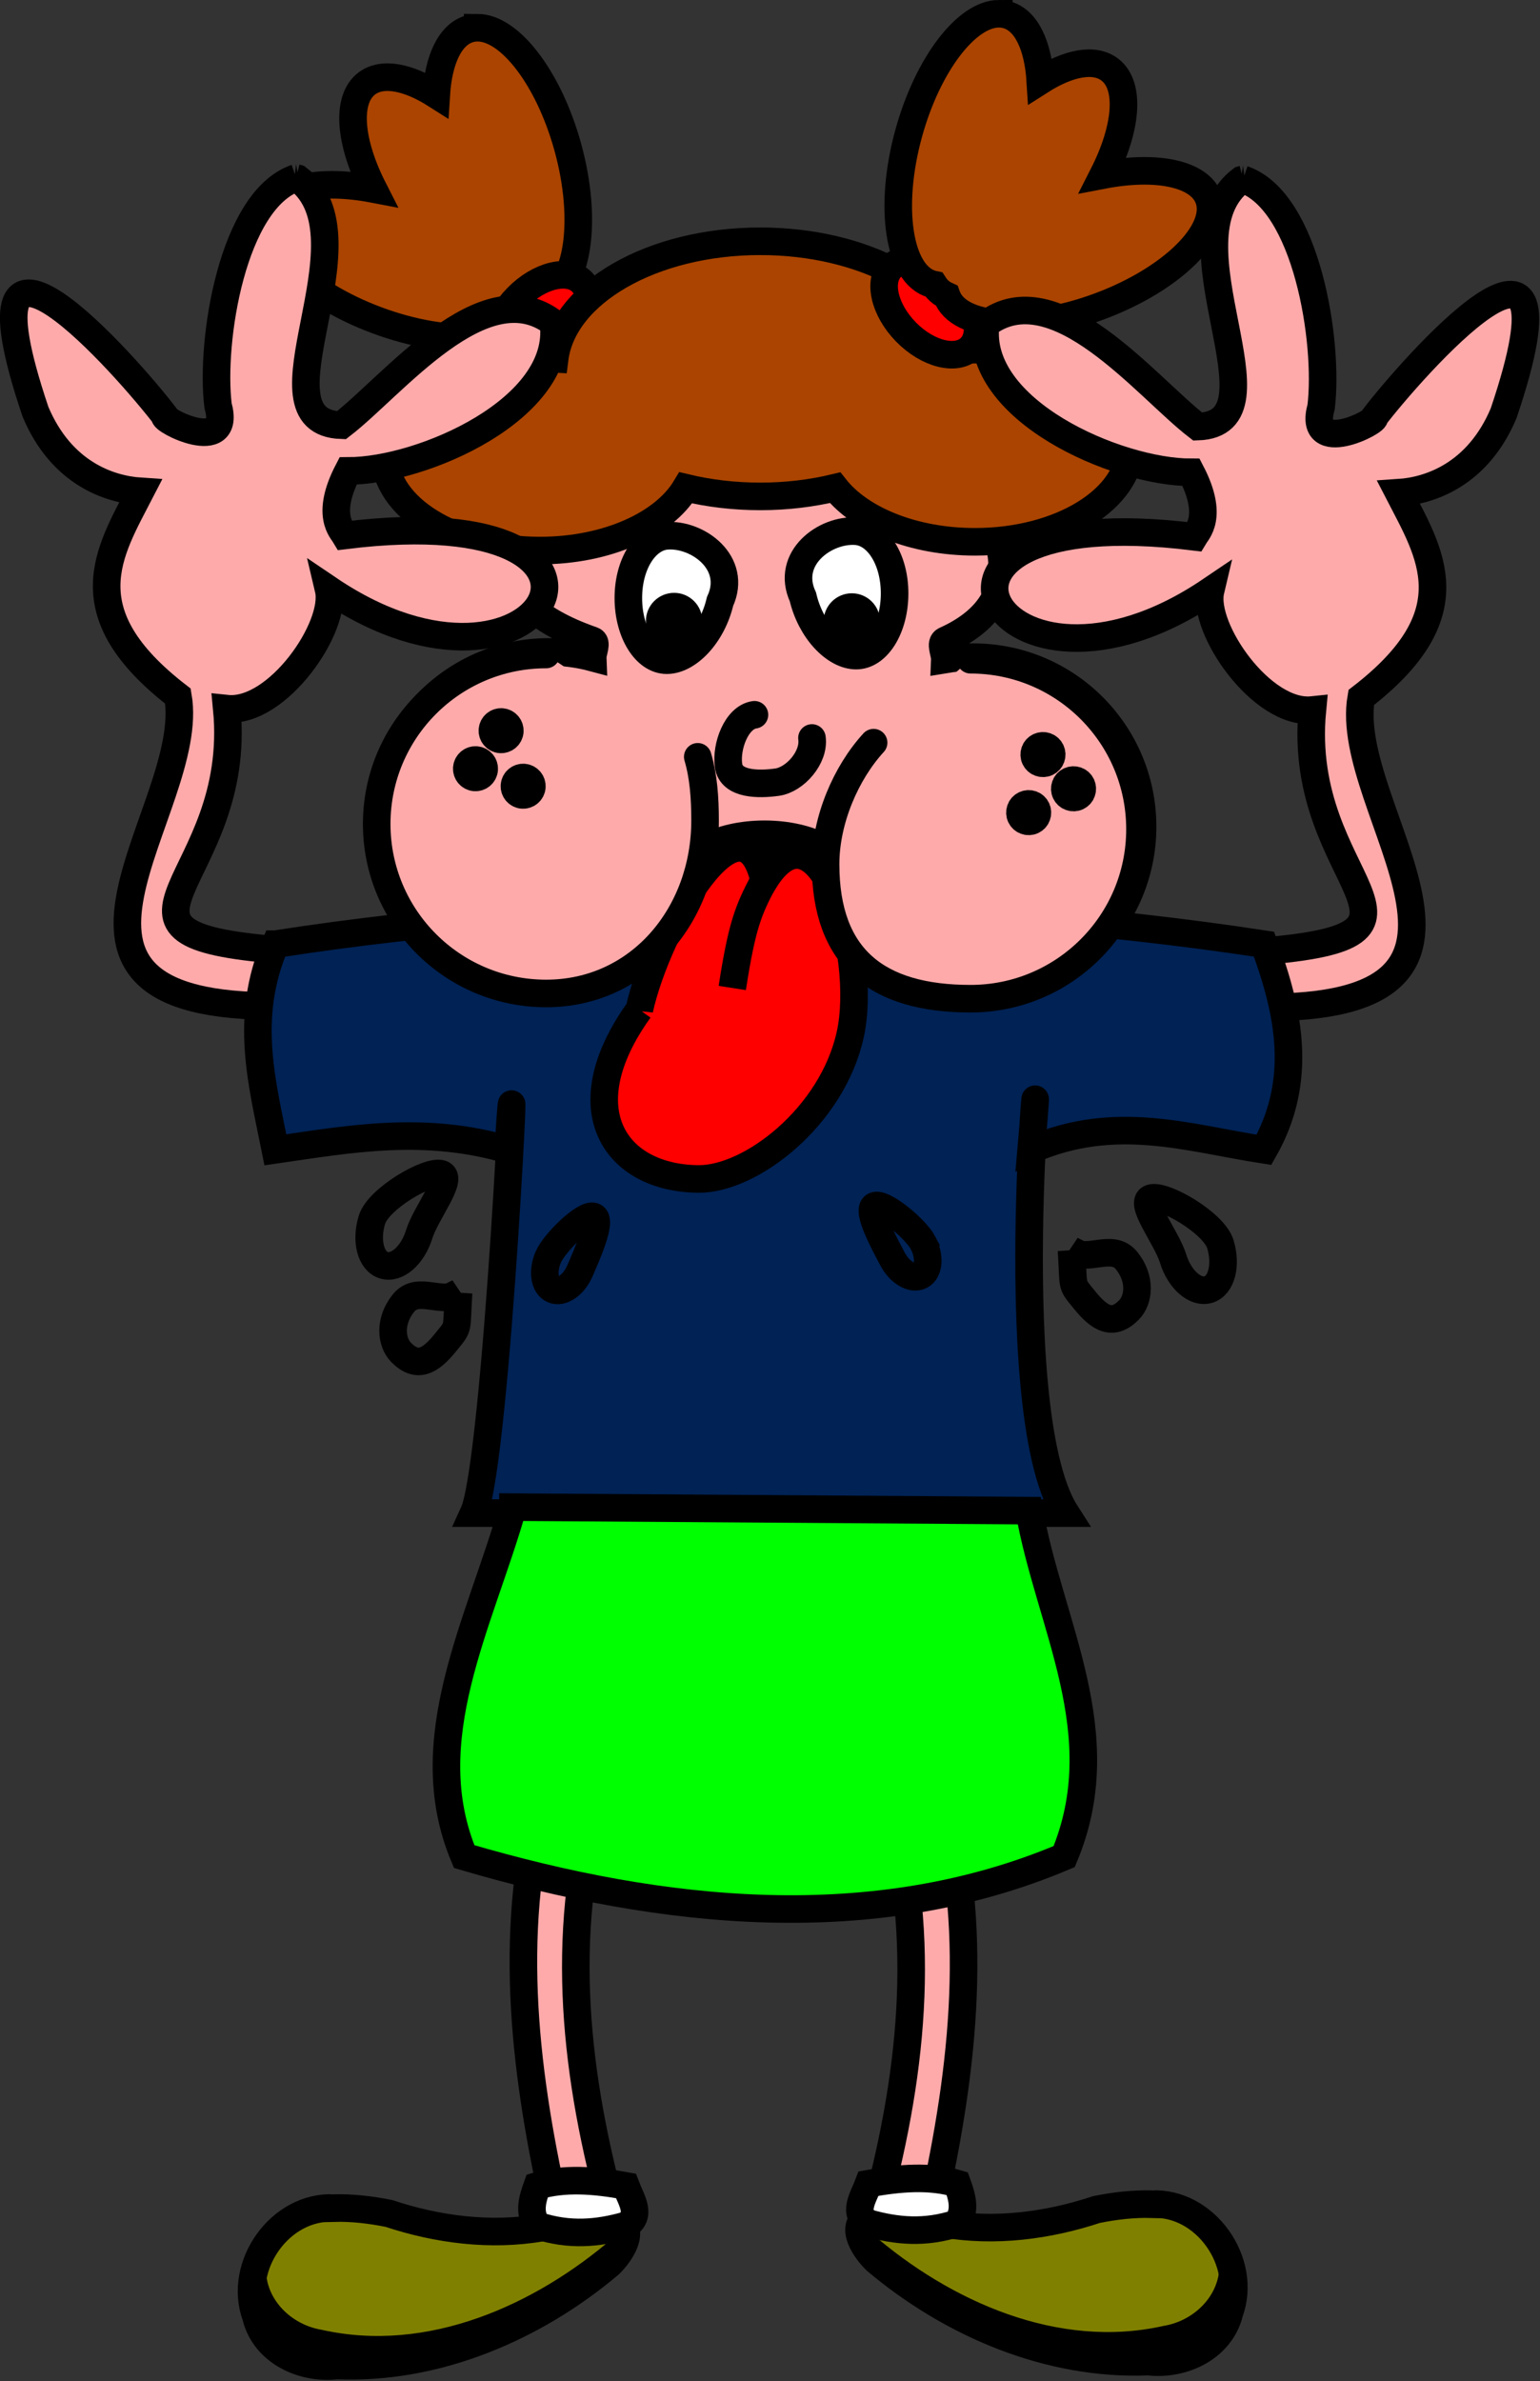 <?xml version="1.0" encoding="UTF-8" standalone="no"?>
<!-- Created with Inkscape (http://www.inkscape.org/) -->

<svg
   xmlns:dc="http://purl.org/dc/elements/1.1/"
   xmlns:cc="http://creativecommons.org/ns#"
   xmlns:rdf="http://www.w3.org/1999/02/22-rdf-syntax-ns#"
   xmlns:svg="http://www.w3.org/2000/svg"
   xmlns="http://www.w3.org/2000/svg"
   xmlns:sodipodi="http://sodipodi.sourceforge.net/DTD/sodipodi-0.dtd"
   xmlns:inkscape="http://www.inkscape.org/namespaces/inkscape"
   width="402.05"
   height="621.42"
   id="svg2"
   version="1.1"
   inkscape:version="0.47 r22583"
   sodipodi:docname="New document 1">
  <rect width="100%" height="100%" fill="#333333" stroke="none"/>
  <defs
     id="defs4">
    <inkscape:perspective
       sodipodi:type="inkscape:persp3d"
       inkscape:vp_x="0 : 526.18109 : 1"
       inkscape:vp_y="0 : 1000 : 0"
       inkscape:vp_z="744.09448 : 526.18109 : 1"
       inkscape:persp3d-origin="372.04724 : 350.78739 : 1"
       id="perspective10" />
    <inkscape:perspective
       id="perspective2828"
       inkscape:persp3d-origin="0.5 : 0.33333333 : 1"
       inkscape:vp_z="1 : 0.5 : 1"
       inkscape:vp_y="0 : 1000 : 0"
       inkscape:vp_x="0 : 0.5 : 1"
       sodipodi:type="inkscape:persp3d" />
    <inkscape:perspective
       id="perspective3626"
       inkscape:persp3d-origin="0.5 : 0.33333333 : 1"
       inkscape:vp_z="1 : 0.5 : 1"
       inkscape:vp_y="0 : 1000 : 0"
       inkscape:vp_x="0 : 0.5 : 1"
       sodipodi:type="inkscape:persp3d" />
    <inkscape:perspective
       id="perspective3648"
       inkscape:persp3d-origin="0.5 : 0.33333333 : 1"
       inkscape:vp_z="1 : 0.5 : 1"
       inkscape:vp_y="0 : 1000 : 0"
       inkscape:vp_x="0 : 0.5 : 1"
       sodipodi:type="inkscape:persp3d" />
    <inkscape:perspective
       id="perspective3687"
       inkscape:persp3d-origin="0.5 : 0.33333333 : 1"
       inkscape:vp_z="1 : 0.5 : 1"
       inkscape:vp_y="0 : 1000 : 0"
       inkscape:vp_x="0 : 0.5 : 1"
       sodipodi:type="inkscape:persp3d" />
    <inkscape:perspective
       id="perspective3710"
       inkscape:persp3d-origin="0.5 : 0.33333333 : 1"
       inkscape:vp_z="1 : 0.5 : 1"
       inkscape:vp_y="0 : 1000 : 0"
       inkscape:vp_x="0 : 0.5 : 1"
       sodipodi:type="inkscape:persp3d" />
    <inkscape:perspective
       id="perspective3743"
       inkscape:persp3d-origin="0.5 : 0.33333333 : 1"
       inkscape:vp_z="1 : 0.5 : 1"
       inkscape:vp_y="0 : 1000 : 0"
       inkscape:vp_x="0 : 0.5 : 1"
       sodipodi:type="inkscape:persp3d" />
    <inkscape:perspective
       id="perspective3765"
       inkscape:persp3d-origin="0.5 : 0.33333333 : 1"
       inkscape:vp_z="1 : 0.5 : 1"
       inkscape:vp_y="0 : 1000 : 0"
       inkscape:vp_x="0 : 0.5 : 1"
       sodipodi:type="inkscape:persp3d" />
    <inkscape:perspective
       id="perspective3794"
       inkscape:persp3d-origin="0.5 : 0.33333333 : 1"
       inkscape:vp_z="1 : 0.5 : 1"
       inkscape:vp_y="0 : 1000 : 0"
       inkscape:vp_x="0 : 0.5 : 1"
       sodipodi:type="inkscape:persp3d" />
    <inkscape:perspective
       id="perspective3818"
       inkscape:persp3d-origin="0.5 : 0.33333333 : 1"
       inkscape:vp_z="1 : 0.5 : 1"
       inkscape:vp_y="0 : 1000 : 0"
       inkscape:vp_x="0 : 0.5 : 1"
       sodipodi:type="inkscape:persp3d" />
    <inkscape:perspective
       id="perspective3818-2"
       inkscape:persp3d-origin="0.5 : 0.33333333 : 1"
       inkscape:vp_z="1 : 0.5 : 1"
       inkscape:vp_y="0 : 1000 : 0"
       inkscape:vp_x="0 : 0.5 : 1"
       sodipodi:type="inkscape:persp3d" />
    <inkscape:perspective
       id="perspective3851"
       inkscape:persp3d-origin="0.5 : 0.33333333 : 1"
       inkscape:vp_z="1 : 0.5 : 1"
       inkscape:vp_y="0 : 1000 : 0"
       inkscape:vp_x="0 : 0.5 : 1"
       sodipodi:type="inkscape:persp3d" />
    <inkscape:perspective
       id="perspective3880"
       inkscape:persp3d-origin="0.5 : 0.33333333 : 1"
       inkscape:vp_z="1 : 0.5 : 1"
       inkscape:vp_y="0 : 1000 : 0"
       inkscape:vp_x="0 : 0.5 : 1"
       sodipodi:type="inkscape:persp3d" />
    <inkscape:perspective
       id="perspective3904"
       inkscape:persp3d-origin="0.5 : 0.33333333 : 1"
       inkscape:vp_z="1 : 0.5 : 1"
       inkscape:vp_y="0 : 1000 : 0"
       inkscape:vp_x="0 : 0.5 : 1"
       sodipodi:type="inkscape:persp3d" />
    <inkscape:perspective
       id="perspective3904-5"
       inkscape:persp3d-origin="0.5 : 0.33333333 : 1"
       inkscape:vp_z="1 : 0.5 : 1"
       inkscape:vp_y="0 : 1000 : 0"
       inkscape:vp_x="0 : 0.5 : 1"
       sodipodi:type="inkscape:persp3d" />
    <inkscape:perspective
       id="perspective3955"
       inkscape:persp3d-origin="0.5 : 0.33333333 : 1"
       inkscape:vp_z="1 : 0.5 : 1"
       inkscape:vp_y="0 : 1000 : 0"
       inkscape:vp_x="0 : 0.5 : 1"
       sodipodi:type="inkscape:persp3d" />
    <inkscape:perspective
       id="perspective4048"
       inkscape:persp3d-origin="0.5 : 0.33333333 : 1"
       inkscape:vp_z="1 : 0.5 : 1"
       inkscape:vp_y="0 : 1000 : 0"
       inkscape:vp_x="0 : 0.5 : 1"
       sodipodi:type="inkscape:persp3d" />
    <inkscape:perspective
       id="perspective4073"
       inkscape:persp3d-origin="0.5 : 0.33333333 : 1"
       inkscape:vp_z="1 : 0.5 : 1"
       inkscape:vp_y="0 : 1000 : 0"
       inkscape:vp_x="0 : 0.5 : 1"
       sodipodi:type="inkscape:persp3d" />
    <inkscape:perspective
       id="perspective4098"
       inkscape:persp3d-origin="0.5 : 0.33333333 : 1"
       inkscape:vp_z="1 : 0.5 : 1"
       inkscape:vp_y="0 : 1000 : 0"
       inkscape:vp_x="0 : 0.5 : 1"
       sodipodi:type="inkscape:persp3d" />
    <inkscape:perspective
       id="perspective4120"
       inkscape:persp3d-origin="0.5 : 0.33333333 : 1"
       inkscape:vp_z="1 : 0.5 : 1"
       inkscape:vp_y="0 : 1000 : 0"
       inkscape:vp_x="0 : 0.5 : 1"
       sodipodi:type="inkscape:persp3d" />
    <inkscape:perspective
       id="perspective4152"
       inkscape:persp3d-origin="0.5 : 0.33333333 : 1"
       inkscape:vp_z="1 : 0.5 : 1"
       inkscape:vp_y="0 : 1000 : 0"
       inkscape:vp_x="0 : 0.5 : 1"
       sodipodi:type="inkscape:persp3d" />
    <inkscape:perspective
       id="perspective4174"
       inkscape:persp3d-origin="0.5 : 0.33333333 : 1"
       inkscape:vp_z="1 : 0.5 : 1"
       inkscape:vp_y="0 : 1000 : 0"
       inkscape:vp_x="0 : 0.5 : 1"
       sodipodi:type="inkscape:persp3d" />
    <inkscape:perspective
       id="perspective4196"
       inkscape:persp3d-origin="0.5 : 0.33333333 : 1"
       inkscape:vp_z="1 : 0.5 : 1"
       inkscape:vp_y="0 : 1000 : 0"
       inkscape:vp_x="0 : 0.5 : 1"
       sodipodi:type="inkscape:persp3d" />
    <inkscape:perspective
       id="perspective4218"
       inkscape:persp3d-origin="0.5 : 0.33333333 : 1"
       inkscape:vp_z="1 : 0.5 : 1"
       inkscape:vp_y="0 : 1000 : 0"
       inkscape:vp_x="0 : 0.5 : 1"
       sodipodi:type="inkscape:persp3d" />
    <inkscape:perspective
       id="perspective4242"
       inkscape:persp3d-origin="0.5 : 0.33333333 : 1"
       inkscape:vp_z="1 : 0.5 : 1"
       inkscape:vp_y="0 : 1000 : 0"
       inkscape:vp_x="0 : 0.5 : 1"
       sodipodi:type="inkscape:persp3d" />
    <inkscape:perspective
       id="perspective4270"
       inkscape:persp3d-origin="0.5 : 0.33333333 : 1"
       inkscape:vp_z="1 : 0.5 : 1"
       inkscape:vp_y="0 : 1000 : 0"
       inkscape:vp_x="0 : 0.5 : 1"
       sodipodi:type="inkscape:persp3d" />
    <inkscape:perspective
       id="perspective4294"
       inkscape:persp3d-origin="0.5 : 0.33333333 : 1"
       inkscape:vp_z="1 : 0.5 : 1"
       inkscape:vp_y="0 : 1000 : 0"
       inkscape:vp_x="0 : 0.5 : 1"
       sodipodi:type="inkscape:persp3d" />
    <inkscape:perspective
       id="perspective4454"
       inkscape:persp3d-origin="0.5 : 0.33333333 : 1"
       inkscape:vp_z="1 : 0.5 : 1"
       inkscape:vp_y="0 : 1000 : 0"
       inkscape:vp_x="0 : 0.5 : 1"
       sodipodi:type="inkscape:persp3d" />
    <inkscape:perspective
       id="perspective4477"
       inkscape:persp3d-origin="0.5 : 0.33333333 : 1"
       inkscape:vp_z="1 : 0.5 : 1"
       inkscape:vp_y="0 : 1000 : 0"
       inkscape:vp_x="0 : 0.5 : 1"
       sodipodi:type="inkscape:persp3d" />
    <inkscape:perspective
       id="perspective4502"
       inkscape:persp3d-origin="0.5 : 0.33333333 : 1"
       inkscape:vp_z="1 : 0.5 : 1"
       inkscape:vp_y="0 : 1000 : 0"
       inkscape:vp_x="0 : 0.5 : 1"
       sodipodi:type="inkscape:persp3d" />
    <inkscape:perspective
       id="perspective4524"
       inkscape:persp3d-origin="0.5 : 0.33333333 : 1"
       inkscape:vp_z="1 : 0.5 : 1"
       inkscape:vp_y="0 : 1000 : 0"
       inkscape:vp_x="0 : 0.5 : 1"
       sodipodi:type="inkscape:persp3d" />
    <inkscape:perspective
       id="perspective4549"
       inkscape:persp3d-origin="0.5 : 0.33333333 : 1"
       inkscape:vp_z="1 : 0.5 : 1"
       inkscape:vp_y="0 : 1000 : 0"
       inkscape:vp_x="0 : 0.5 : 1"
       sodipodi:type="inkscape:persp3d" />
    <inkscape:perspective
       id="perspective4733"
       inkscape:persp3d-origin="0.5 : 0.33333333 : 1"
       inkscape:vp_z="1 : 0.5 : 1"
       inkscape:vp_y="0 : 1000 : 0"
       inkscape:vp_x="0 : 0.5 : 1"
       sodipodi:type="inkscape:persp3d" />
  </defs>
  <sodipodi:namedview
     id="base"
     pagecolor="#ffffff"
     bordercolor="#666666"
     borderopacity="1.0"
     inkscape:pageopacity="0.0"
     inkscape:pageshadow="2"
     inkscape:zoom="0.49497475"
     inkscape:cx="893.82477"
     inkscape:cy="171.92294"
     inkscape:document-units="px"
     inkscape:current-layer="layer1"
     showgrid="false"
     inkscape:window-width="1918"
     inkscape:window-height="994"
     inkscape:window-x="0"
     inkscape:window-y="29"
     inkscape:window-maximized="1" />
  <g
     inkscape:label="Layer 1"
     inkscape:groupmode="layer"
     id="layer1"
     transform="translate(-52.807,-35.501)">
    <g
       id="g4845"
       transform="matrix(0.674,0,0,0.674,17.58,11.944)"
       style="stroke-width:10.678;stroke-miterlimit:4;stroke-dasharray:none">
      <path
         transform="matrix(0.67,0,0,0.67,119.702,76.1)"
         d="m 444.467,310.326 c 0,91.171 -45.678,165.081 -102.025,165.081 -56.347,0 -102.025,-73.909 -102.025,-165.081 0,-91.171 45.678,-165.081 102.025,-165.081 56.347,0 102.025,73.909 102.025,165.081 z"
         sodipodi:ry="165.08058"
         sodipodi:rx="102.02541"
         sodipodi:cy="310.32578"
         sodipodi:cx="342.44171"
         id="path2816"
         style="fill:#ffaaaa;fill-opacity:1;fill-rule:evenodd;stroke:#000000;stroke-width:15.943;stroke-linecap:round;stroke-miterlimit:4;stroke-opacity:1;stroke-dasharray:none"
         sodipodi:type="arc" />
      <path
         id="path2816-0"
         d="m 350.072,172.356 c -37.738,0 -160.072,78.698 -68.335,110.571 2.119,0.736 0.044,4.467 0.126,6.677 -5.436,-1.458 -11.14,-2.219 -17.037,-2.219 -36.244,0 -65.635,29.371 -65.635,65.614 0,36.244 29.392,65.635 65.635,65.635 24.961,0 46.67,-13.935 57.766,-34.45 8.407,5.98 17.708,9.293 27.481,9.293 7.751,0 15.199,-2.075 22.144,-5.923 11.305,19.777 32.601,33.111 57.012,33.111 36.244,0 65.614,-29.392 65.614,-65.635 0,-36.244 -29.371,-65.614 -65.614,-65.614 -3.743,0 -7.416,0.298 -10.988,0.9 0.1,-2.444 -2.098,-6.367 0.167,-7.388 64.949,-29.264 -30.597,-110.571 -68.335,-110.571 z"
         style="fill:#ffaaaa;fill-opacity:1;fill-rule:evenodd;stroke:#000000;stroke-width:10.678;stroke-linecap:round;stroke-miterlimit:4;stroke-opacity:1;stroke-dasharray:none"
         sodipodi:nodetypes="cscssscscssscsc" />
      <path
         id="path3808-3"
         d="m 237.299,45.682 c -1.056,-0.005 -2.106,0.137 -3.119,0.419 -7.581,2.106 -12.088,11.967 -12.935,25.555 -10.832,-6.906 -20.858,-8.945 -26.895,-4.374 -8.188,6.199 -6.656,22.759 2.553,40.855 -20.451,-3.924 -37.251,-0.687 -40.897,9.104 -4.693,12.606 14.202,31.283 42.215,41.713 28.013,10.43 54.537,8.671 59.231,-3.935 0.018,-0.049 0.024,-0.098 0.042,-0.147 0.78,-0.35 1.515,-0.781 2.198,-1.298 1.089,-0.825 1.991,-1.843 2.742,-3.014 0.24,-0.05 0.495,-0.102 0.733,-0.167 12.961,-3.6 16.979,-29.864 8.979,-58.666 -7.375,-26.551 -22.392,-45.991 -34.848,-46.045 z"
         style="fill:#aa4400;fill-opacity:1;fill-rule:evenodd;stroke:#000000;stroke-width:10.678;stroke-linecap:round;stroke-miterlimit:4;stroke-opacity:1;stroke-dasharray:none" />
      <path
         transform="matrix(0.67,0,0,0.67,330.447,112.295)"
         d="m 74.751,392.48 c 0,14.226 -21.482,25.759 -47.982,25.759 -26.5,0 -47.982,-11.533 -47.982,-25.759 0,-14.226 21.482,-25.759 47.982,-25.759 26.5,0 47.982,11.533 47.982,25.759 z"
         sodipodi:ry="25.75889"
         sodipodi:rx="47.982246"
         sodipodi:cy="392.48004"
         sodipodi:cx="26.769043"
         id="path3672"
         style="fill:#000000;fill-opacity:1;fill-rule:evenodd;stroke:#000000;stroke-width:15.943;stroke-linecap:round;stroke-miterlimit:4;stroke-opacity:1;stroke-dasharray:none"
         sodipodi:type="arc" />
      <path
         sodipodi:nodetypes="csssc"
         id="path2844"
         d="m 331.17,267.868 c -3.044,12.962 -12.414,22.729 -20.634,22.729 -8.22,0 -14.884,-10.782 -14.884,-24.082 0,-13.3 6.688,-23.451 14.884,-24.082 11.884,-0.916 27.572,10.401 20.634,25.436 z"
         style="fill:#ffffff;stroke:#000000;stroke-width:10.678;stroke-linecap:round;stroke-miterlimit:4;stroke-opacity:1;stroke-dasharray:none" />
      <path
         sodipodi:nodetypes="ccss"
         id="path3674"
         d="m 344.497,311.729 c -6.937,0.978 -11.091,12.199 -10.034,19.691 1.056,7.492 11.9,7.375 18.837,6.397 6.937,-0.978 14.53,-9.61 13.474,-17.102"
         style="fill:none;stroke:#000000;stroke-width:10.678;stroke-linecap:round;stroke-miterlimit:4;stroke-opacity:1;stroke-dasharray:none" />
      <path
         transform="matrix(0.67,0,0,0.67,282.75,87.939)"
         d="m 54.043,279.848 c 0,4.603 -3.731,8.334 -8.334,8.334 -4.603,0 -8.334,-3.731 -8.334,-8.334 0,-4.603 3.731,-8.334 8.334,-8.334 4.603,0 8.334,3.731 8.334,8.334 z"
         sodipodi:ry="8.3337584"
         sodipodi:rx="8.3337584"
         sodipodi:cy="279.84802"
         sodipodi:cx="45.709404"
         id="path3677"
         style="fill:#000000;stroke:#000000;stroke-width:15.943;stroke-linecap:round;stroke-miterlimit:4;stroke-opacity:1;stroke-dasharray:none"
         sodipodi:type="arc" />
      <path
         sodipodi:nodetypes="csssc"
         id="path2844-5"
         d="m 363.267,266.09 c 3.044,12.962 12.414,22.729 20.634,22.729 8.22,0 14.884,-10.782 14.884,-24.082 0,-13.3 -6.688,-23.451 -14.884,-24.082 -11.884,-0.916 -27.572,10.401 -20.634,25.436 z"
         style="fill:#ffffff;stroke:#000000;stroke-width:10.678;stroke-linecap:round;stroke-miterlimit:4;stroke-opacity:1;stroke-dasharray:none" />
      <path
         transform="matrix(0.67,0,0,0.67,351.589,88.108)"
         d="m 54.043,279.848 c 0,4.603 -3.731,8.334 -8.334,8.334 -4.603,0 -8.334,-3.731 -8.334,-8.334 0,-4.603 3.731,-8.334 8.334,-8.334 4.603,0 8.334,3.731 8.334,8.334 z"
         sodipodi:ry="8.3337584"
         sodipodi:rx="8.3337584"
         sodipodi:cy="279.84802"
         sodipodi:cx="45.709404"
         id="path3677-7"
         style="fill:#000000;stroke:#000000;stroke-width:15.943;stroke-linecap:round;stroke-miterlimit:4;stroke-opacity:1;stroke-dasharray:none"
         sodipodi:type="arc" />
      <path
         transform="matrix(0.479,0.468,-0.468,0.479,1040.854,795.399)"
         d="m -1474.823,133.488 c 0,18.054 -9.045,32.689 -20.203,32.689 -11.158,0 -20.203,-14.635 -20.203,-32.689 0,-18.054 9.045,-32.689 20.203,-32.689 11.158,0 20.203,14.635 20.203,32.689 z"
         sodipodi:ry="32.689224"
         sodipodi:rx="20.203051"
         sodipodi:cy="133.4877"
         sodipodi:cx="-1495.0258"
         id="path3733"
         style="fill:#ff0000;fill-opacity:1;fill-rule:evenodd;stroke:#000000;stroke-width:15.943;stroke-linecap:round;stroke-miterlimit:4;stroke-opacity:1;stroke-dasharray:none"
         sodipodi:type="arc" />
      <path
         id="path3727-3"
         d="m 346.765,128.379 c -42.007,0 -76.437,20.05 -79.658,45.501 -1.869,-0.108 -3.757,-0.167 -5.672,-0.167 -33.252,0 -60.194,16.662 -60.194,37.213 0,20.551 26.942,37.213 60.194,37.213 25.9,0 47.97,-10.119 56.468,-24.299 8.954,2.145 18.682,3.328 28.862,3.328 10.221,0 19.983,-1.208 28.967,-3.37 9.765,12.403 30.348,20.951 54.166,20.951 33.252,0 60.215,-16.662 60.215,-37.213 0,-20.551 -26.963,-37.192 -60.215,-37.192 -1.381,0 -2.745,0.027 -4.102,0.084 -5.746,-23.788 -38.94,-42.048 -79.03,-42.048 z"
         style="fill:#aa4400;fill-opacity:1;fill-rule:evenodd;stroke:#000000;stroke-width:10.678;stroke-linecap:round;stroke-miterlimit:4;stroke-opacity:1;stroke-dasharray:none" />
      <path
         sodipodi:nodetypes="cccccccccccccccc"
         id="rect4037-1-7"
         d="m 166.961,103.852 c -24.648,8.404 -33.288,63.072 -30.243,88.114 5.536,19.747 -22.413,5.427 -20.574,3.998 -13.636,-17.861 -82.158,-96.325 -50.127,-1.549 10.006,23.774 28.541,30.019 40.666,30.808 -12.223,23.676 -27.542,46.852 14.504,79.281 7.692,43.743 -69.848,121.171 39.264,119.99 l 0,-21.662 c -80.487,-6.385 -13.845,-26.083 -20.344,-93.472 19.538,2.052 42.875,-31.677 39.431,-46.234 83.422,56.436 133.79,-36.632 6.404,-20.867 -1.053,-1.795 -7.796,-7.743 1.151,-24.948 28.798,0.008 83.821,-24.13 79.554,-57.347 -26.851,-20.648 -62.364,24.492 -82.128,39.641 -36.04,-1.128 13.634,-72.427 -16.953,-95.586 -0.201,-0.063 -0.404,-0.116 -0.607,-0.167 z"
         style="fill:#ffaaaa;fill-opacity:1;fill-rule:evenodd;stroke:#000000;stroke-width:10.678;stroke-linecap:round;stroke-miterlimit:4;stroke-opacity:1;stroke-dasharray:none" />
      <path
         transform="matrix(-0.479,0.468,0.468,0.479,-365.753,789.742)"
         d="m -1474.823,133.488 c 0,18.054 -9.045,32.689 -20.203,32.689 -11.158,0 -20.203,-14.635 -20.203,-32.689 0,-18.054 9.045,-32.689 20.203,-32.689 11.158,0 20.203,14.635 20.203,32.689 z"
         sodipodi:ry="32.689224"
         sodipodi:rx="20.203051"
         sodipodi:cy="133.4877"
         sodipodi:cx="-1495.0258"
         id="path3733-8"
         style="fill:#ff0000;fill-opacity:1;fill-rule:evenodd;stroke:#000000;stroke-width:15.943;stroke-linecap:round;stroke-miterlimit:4;stroke-opacity:1;stroke-dasharray:none"
         sodipodi:type="arc" />
      <path
         id="path3808-3-8"
         d="m 439.161,40.273 c 1.056,-0.005 2.106,0.137 3.119,0.419 7.581,2.106 12.088,11.967 12.935,25.555 10.832,-6.906 20.858,-8.945 26.895,-4.374 8.188,6.199 6.656,22.759 -2.553,40.855 20.451,-3.924 37.251,-0.687 40.897,9.104 4.693,12.606 -14.202,31.283 -42.215,41.713 -28.013,10.43 -54.537,8.671 -59.231,-3.935 -0.018,-0.049 -0.024,-0.098 -0.042,-0.147 -0.78,-0.35 -1.515,-0.781 -2.198,-1.298 -1.089,-0.825 -1.991,-1.843 -2.742,-3.014 -0.24,-0.05 -0.495,-0.102 -0.733,-0.167 -12.961,-3.6 -16.979,-29.864 -8.979,-58.666 7.375,-26.551 22.392,-45.991 34.848,-46.045 z"
         style="fill:#aa4400;fill-opacity:1;fill-rule:evenodd;stroke:#000000;stroke-width:10.678;stroke-linecap:round;stroke-miterlimit:4;stroke-opacity:1;stroke-dasharray:none" />
      <path
         sodipodi:nodetypes="cccccccccccccccc"
         id="rect4037-1-7-8"
         d="m 533.756,104.384 c 24.648,8.404 33.288,63.072 30.243,88.114 -5.536,19.747 22.413,5.427 20.574,3.998 13.636,-17.861 82.158,-96.325 50.127,-1.549 -10.006,23.774 -28.541,30.019 -40.666,30.808 12.223,23.676 27.542,46.852 -14.504,79.281 -7.692,43.743 69.848,121.171 -39.264,119.99 l 0,-21.662 c 80.487,-6.385 13.845,-26.083 20.344,-93.472 -19.538,2.052 -42.875,-31.677 -39.431,-46.234 -83.422,56.436 -133.791,-36.632 -6.404,-20.867 1.053,-1.795 7.796,-7.743 -1.151,-24.948 -28.798,0.008 -83.821,-24.13 -79.554,-57.347 26.851,-20.648 62.364,24.492 82.128,39.641 36.04,-1.128 -13.634,-72.427 16.953,-95.586 0.201,-0.063 0.404,-0.116 0.607,-0.167 z"
         style="fill:#ffaaaa;fill-opacity:1;fill-rule:evenodd;stroke:#000000;stroke-width:10.678;stroke-linecap:round;stroke-miterlimit:4;stroke-opacity:1;stroke-dasharray:none" />
      <path
         sodipodi:nodetypes="ccccccccc"
         id="rect3978"
         d="m 158.944,400.551 c -12.282,28.469 -5.132,53.892 0,79.632 28.986,-4.211 57.7,-9.493 90.184,0 4.814,-77.071 -4.344,120.931 -13.413,140.673 l 229.39,0 c -26.481,-41.326 -6.522,-218.68 -13.413,-140.673 32.644,-14.202 60.931,-4.508 90.163,0 15.133,-26.544 9.925,-53.088 0,-79.632 -127.637,-19.386 -261.283,-18.837 -382.91,0 z"
         style="fill:#002255;fill-opacity:1;fill-rule:evenodd;stroke:#000000;stroke-width:10.678;stroke-linecap:round;stroke-miterlimit:4;stroke-opacity:1;stroke-dasharray:none" />
      <path
         sodipodi:nodetypes="csscc"
         id="path3724"
         d="m 299.91,425.877 c -27.813,38.65 -9.363,65.355 22.954,65.591 20.176,0.147 51.71,-24.017 58.737,-55.899 7.027,-31.882 -12.038,-93.667 -33.29,-59.555 -8.828,-37.971 -41.374,17.982 -48.401,49.864 z"
         style="fill:#ff0000;fill-opacity:1;fill-rule:evenodd;stroke:#000000;stroke-width:10.678;stroke-linecap:round;stroke-miterlimit:4;stroke-opacity:1;stroke-dasharray:none" />
      <path
         sodipodi:nodetypes="ccsss"
         id="path2818"
         d="m 322.538,328.006 c 2.198,7.453 2.834,15.646 2.834,24.656 0,36.244 -25.322,66.978 -61.566,66.978 -36.244,0 -65.625,-29.381 -65.625,-65.625 0,-36.244 29.381,-65.625 65.625,-65.625"
         style="fill:#ffaaaa;fill-opacity:1;fill-rule:evenodd;stroke:#000000;stroke-width:10.678;stroke-linecap:round;stroke-miterlimit:4;stroke-opacity:1;stroke-dasharray:none" />
      <path
         sodipodi:nodetypes="ccsss"
         id="path2818-7"
         d="m 428.208,290.42 c 36.244,0 65.625,29.381 65.625,65.625 0,36.244 -29.381,65.625 -65.625,65.625 -36.244,0 -56.154,-15.85 -56.154,-52.094 0,-17.096 7.891,-35.372 18.602,-47.051"
         style="fill:#ffaaaa;fill-opacity:1;fill-rule:evenodd;stroke:#000000;stroke-width:10.678;stroke-linecap:round;stroke-miterlimit:4;stroke-opacity:1;stroke-dasharray:none" />
      <g
         transform="matrix(0.643,0.187,-0.187,0.643,177.217,37.281)"
         id="g3942"
         style="stroke-width:15.943;stroke-miterlimit:4;stroke-dasharray:none">
        <path
           sodipodi:type="arc"
           style="fill:#000000;fill-opacity:1;fill-rule:evenodd;stroke:#000000;stroke-width:15.943;stroke-linecap:round;stroke-miterlimit:4;stroke-opacity:1;stroke-dasharray:none"
           id="path3894"
           sodipodi:cx="-637.40625"
           sodipodi:cy="404.8544"
           sodipodi:rx="5.0507627"
           sodipodi:ry="5.0507627"
           d="m -632.355,404.854 c 0,2.789 -2.261,5.051 -5.051,5.051 -2.789,0 -5.051,-2.261 -5.051,-5.051 0,-2.789 2.261,-5.051 5.051,-5.051 2.789,0 5.051,2.261 5.051,5.051 z"
           transform="translate(853.579,-31.315)" />
        <path
           sodipodi:type="arc"
           style="fill:#000000;fill-opacity:1;fill-rule:evenodd;stroke:#000000;stroke-width:15.943;stroke-linecap:round;stroke-miterlimit:4;stroke-opacity:1;stroke-dasharray:none"
           id="path3894-8"
           sodipodi:cx="-637.40625"
           sodipodi:cy="404.8544"
           sodipodi:rx="5.0507627"
           sodipodi:ry="5.0507627"
           d="m -632.355,404.854 c 0,2.789 -2.261,5.051 -5.051,5.051 -2.789,0 -5.051,-2.261 -5.051,-5.051 0,-2.789 2.261,-5.051 5.051,-5.051 2.789,0 5.051,2.261 5.051,5.051 z"
           transform="translate(845.498,-6.061)" />
        <path
           sodipodi:type="arc"
           style="fill:#000000;fill-opacity:1;fill-rule:evenodd;stroke:#000000;stroke-width:15.943;stroke-linecap:round;stroke-miterlimit:4;stroke-opacity:1;stroke-dasharray:none"
           id="path3894-0"
           sodipodi:cx="-637.40625"
           sodipodi:cy="404.8544"
           sodipodi:rx="5.0507627"
           sodipodi:ry="5.0507627"
           d="m -632.355,404.854 c 0,2.789 -2.261,5.051 -5.051,5.051 -2.789,0 -5.051,-2.261 -5.051,-5.051 0,-2.789 2.261,-5.051 5.051,-5.051 2.789,0 5.051,2.261 5.051,5.051 z"
           transform="translate(874.792,-4.041)" />
      </g>
      <g
         id="g3942-9"
         transform="matrix(-0.612,0.273,0.273,0.612,486.578,39.515)"
         style="stroke-width:15.943;stroke-miterlimit:4;stroke-dasharray:none">
        <path
           sodipodi:type="arc"
           style="fill:#000000;fill-opacity:1;fill-rule:evenodd;stroke:#000000;stroke-width:15.943;stroke-linecap:round;stroke-miterlimit:4;stroke-opacity:1;stroke-dasharray:none"
           id="path3894-6"
           sodipodi:cx="-637.40625"
           sodipodi:cy="404.8544"
           sodipodi:rx="5.0507627"
           sodipodi:ry="5.0507627"
           d="m -632.355,404.854 c 0,2.789 -2.261,5.051 -5.051,5.051 -2.789,0 -5.051,-2.261 -5.051,-5.051 0,-2.789 2.261,-5.051 5.051,-5.051 2.789,0 5.051,2.261 5.051,5.051 z"
           transform="translate(853.579,-31.315)" />
        <path
           sodipodi:type="arc"
           style="fill:#000000;fill-opacity:1;fill-rule:evenodd;stroke:#000000;stroke-width:15.943;stroke-linecap:round;stroke-miterlimit:4;stroke-opacity:1;stroke-dasharray:none"
           id="path3894-8-3"
           sodipodi:cx="-637.40625"
           sodipodi:cy="404.8544"
           sodipodi:rx="5.0507627"
           sodipodi:ry="5.0507627"
           d="m -632.355,404.854 c 0,2.789 -2.261,5.051 -5.051,5.051 -2.789,0 -5.051,-2.261 -5.051,-5.051 0,-2.789 2.261,-5.051 5.051,-5.051 2.789,0 5.051,2.261 5.051,5.051 z"
           transform="translate(845.498,-6.061)" />
        <path
           sodipodi:type="arc"
           style="fill:#000000;fill-opacity:1;fill-rule:evenodd;stroke:#000000;stroke-width:15.943;stroke-linecap:round;stroke-miterlimit:4;stroke-opacity:1;stroke-dasharray:none"
           id="path3894-0-8"
           sodipodi:cx="-637.40625"
           sodipodi:cy="404.8544"
           sodipodi:rx="5.0507627"
           sodipodi:ry="5.0507627"
           d="m -632.355,404.854 c 0,2.789 -2.261,5.051 -5.051,5.051 -2.789,0 -5.051,-2.261 -5.051,-5.051 0,-2.789 2.261,-5.051 5.051,-5.051 2.789,0 5.051,2.261 5.051,5.051 z"
           transform="translate(874.792,-4.041)" />
      </g>
      <g
         transform="translate(-45.457,-4.041)"
         id="g4721"
         style="stroke-width:10.678;stroke-miterlimit:4;stroke-dasharray:none">
        <path
           style="fill:#808000;fill-opacity:1;fill-rule:evenodd;stroke:#000000;stroke-width:10.678;stroke-linecap:round;stroke-miterlimit:4;stroke-opacity:1;stroke-dasharray:none"
           d="m 227.088,894.003 c -20.853,-1.061 -37.39,22.402 -30.247,41.878 3.336,13.874 18.196,20.652 31.376,19.094 38.626,1.594 76.548,-14.728 105.54,-39.187 4.004,-3.862 10.366,-12.783 3.645,-16.794 -9.981,-3.061 -19.783,2.718 -29.944,2.604 -19.749,3.4 -40.313,0.724 -59.074,-5.505 -7.003,-1.412 -14.104,-2.261 -21.297,-2.089 z"
           id="path4087" />
        <path
           style="font-size:medium;font-style:normal;font-variant:normal;font-weight:normal;font-stretch:normal;text-indent:0;text-align:start;text-decoration:none;line-height:normal;letter-spacing:normal;word-spacing:normal;text-transform:none;direction:ltr;block-progression:tb;writing-mode:lr-tb;text-anchor:start;color:#000000;fill:#000000;fill-opacity:1;fill-rule:evenodd;stroke:none;stroke-width:10.678;marker:none;visibility:visible;display:inline;overflow:visible;enable-background:accumulate;font-family:Bitstream Vera Sans;-inkscape-font-specification:Bitstream Vera Sans"
           d="m 335.449,905.329 c -30.557,26.417 -72.264,45.03 -113.135,35.802 -11.566,-1.893 -21.635,-11.498 -21.568,-23.521 -0.648,-3.989 -1.853,3.886 -1.649,5.425 -1.607,12.36 5.386,26.795 18.617,28.555 40.815,4.647 81.3,-10.936 112.354,-37.017 2.517,-3.114 4.822,-6.482 6.423,-10.155 l -1.042,0.911 z"
           id="path4087-7" />
      </g>
      <path
         sodipodi:nodetypes="ccccc"
         id="rect4037"
         d="m 265.836,720.028 21.65,0 c -18.348,54.575 -14.003,109.15 0,163.725 l -21.65,0 c -11.706,-54.575 -16.953,-109.15 0,-163.725 z"
         style="fill:#ffaaaa;fill-opacity:1;fill-rule:evenodd;stroke:#000000;stroke-width:10.678;stroke-linecap:round;stroke-miterlimit:4;stroke-opacity:1;stroke-dasharray:none" />
      <path
         sodipodi:nodetypes="ccccc"
         id="rect4037-4"
         d="m 414.671,720.937 -21.65,0 c 18.348,54.575 14.003,109.15 0,163.725 l 21.65,0 c 11.706,-54.575 16.953,-109.15 0,-163.725 z"
         style="fill:#ffaaaa;fill-opacity:1;fill-rule:evenodd;stroke:#000000;stroke-width:10.678;stroke-linecap:round;stroke-miterlimit:4;stroke-opacity:1;stroke-dasharray:none" />
      <path
         sodipodi:nodetypes="ccccc"
         id="rect4034"
         d="m 250.952,618.546 199.992,1.353 c 7.741,44.136 33.464,86.362 13.531,133.957 -73.609,31.142 -155.214,22.699 -232.412,0 -18.979,-45.103 6.045,-90.207 18.889,-135.31 z"
         style="fill:#00ff00;fill-opacity:1;fill-rule:evenodd;stroke:#000000;stroke-width:10.678;stroke-linecap:round;stroke-miterlimit:4;stroke-opacity:1;stroke-dasharray:none" />
      <path
         sodipodi:nodetypes="ccccc"
         id="rect4062"
         d="m 260.349,881.38 c 10.405,-3.122 22.138,-2.261 34.338,0 2.073,5.517 6.451,11.496 0,15.309 -10.692,3.015 -21.851,4.163 -34.338,0 -3.475,-5.103 -1.825,-10.206 0,-15.309 z"
         style="fill:#ffffff;fill-opacity:1;fill-rule:evenodd;stroke:#000000;stroke-width:10.678;stroke-linecap:round;stroke-miterlimit:4;stroke-opacity:1;stroke-dasharray:none" />
      <g
         transform="matrix(-1,0,0,1,725.346,-5.559)"
         id="g4721-3"
         style="stroke-width:10.678;stroke-miterlimit:4;stroke-dasharray:none">
        <path
           style="fill:#808000;fill-opacity:1;fill-rule:evenodd;stroke:#000000;stroke-width:10.678;stroke-linecap:round;stroke-miterlimit:4;stroke-opacity:1;stroke-dasharray:none"
           d="m 227.088,894.003 c -20.853,-1.061 -37.39,22.402 -30.247,41.878 3.336,13.874 18.196,20.652 31.376,19.094 38.626,1.594 76.548,-14.728 105.54,-39.187 4.004,-3.862 10.366,-12.783 3.645,-16.794 -9.981,-3.061 -19.783,2.718 -29.944,2.604 -19.749,3.4 -40.313,0.724 -59.074,-5.505 -7.003,-1.412 -14.104,-2.261 -21.297,-2.089 z"
           id="path4087-8" />
        <path
           style="font-size:medium;font-style:normal;font-variant:normal;font-weight:normal;font-stretch:normal;text-indent:0;text-align:start;text-decoration:none;line-height:normal;letter-spacing:normal;word-spacing:normal;text-transform:none;direction:ltr;block-progression:tb;writing-mode:lr-tb;text-anchor:start;color:#000000;fill:#000000;fill-opacity:1;fill-rule:evenodd;stroke:none;stroke-width:10.678;marker:none;visibility:visible;display:inline;overflow:visible;enable-background:accumulate;font-family:Bitstream Vera Sans;-inkscape-font-specification:Bitstream Vera Sans"
           d="m 335.449,905.329 c -30.557,26.417 -72.264,45.03 -113.135,35.802 -11.566,-1.893 -21.635,-11.498 -21.568,-23.521 -0.648,-3.989 -1.853,3.886 -1.649,5.425 -1.607,12.36 5.386,26.795 18.617,28.555 40.815,4.647 81.3,-10.936 112.354,-37.017 2.517,-3.114 4.822,-6.482 6.423,-10.155 l -1.042,0.911 z"
           id="path4087-7-6" />
      </g>
      <path
         sodipodi:nodetypes="ccccc"
         id="rect4062-4"
         d="m 423.05,880.496 c -10.405,-3.122 -22.138,-2.261 -34.338,0 -2.073,5.517 -6.451,11.496 0,15.309 10.692,3.015 21.851,4.163 34.338,0 3.475,-5.103 1.825,-10.206 0,-15.309 z"
         style="fill:#ffffff;fill-opacity:1;fill-rule:evenodd;stroke:#000000;stroke-width:10.678;stroke-linecap:round;stroke-miterlimit:4;stroke-opacity:1;stroke-dasharray:none" />
      <path
         sodipodi:nodetypes="csssc"
         id="path4444"
         d="m 223.151,489.478 c 5.054,1.551 -6.004,15.225 -8.514,23.402 -2.51,8.177 -8.641,13.548 -13.695,11.997 -5.054,-1.551 -7.116,-9.437 -4.606,-17.614 2.51,-8.177 21.761,-19.336 26.815,-17.785 z"
         style="fill:none;stroke:#000000;stroke-width:10.678;stroke-linecap:round;stroke-miterlimit:4;stroke-opacity:1;stroke-dasharray:none" />
      <path
         sodipodi:nodetypes="cscsc"
         id="path4444-5-3"
         d="m 229.899,535.492 c -0.999,15.222 0.484,12.46 -5.204,19.466 -5.688,7.006 -10.806,10.041 -17.053,3.678 -3.907,-3.98 -4.731,-12.148 0.958,-19.154 5.688,-7.006 15.472,1.143 21.3,-3.991 z"
         style="fill:none;stroke:#000000;stroke-width:10.678;stroke-linecap:round;stroke-miterlimit:4;stroke-opacity:1;stroke-dasharray:none" />
      <path
         sodipodi:nodetypes="cc"
         id="path4492"
         d="m 347.834,376.534 c -5.575,10.77 -8.116,16.3 -11.928,40.99"
         style="fill:none;stroke:#000000;stroke-width:10.678;stroke-linecap:butt;stroke-linejoin:miter;stroke-miterlimit:4;stroke-opacity:1;stroke-dasharray:none" />
      <path
         sodipodi:nodetypes="csssc"
         id="path4444-4"
         d="m 498.14,498.888 c -5.054,1.551 6.004,15.225 8.514,23.402 2.51,8.177 8.641,13.548 13.695,11.997 5.054,-1.551 7.116,-9.437 4.606,-17.614 -2.51,-8.177 -21.761,-19.336 -26.815,-17.785 z"
         style="fill:none;stroke:#000000;stroke-width:10.678;stroke-linecap:round;stroke-miterlimit:4;stroke-opacity:1;stroke-dasharray:none" />
      <path
         sodipodi:nodetypes="cscsc"
         id="path4444-5-3-3"
         d="m 467.311,519.05 c 0.999,15.222 -0.484,12.46 5.204,19.466 5.688,7.006 10.806,10.041 17.053,3.678 3.907,-3.98 4.731,-12.148 -0.958,-19.154 -5.688,-7.006 -15.472,1.143 -21.3,-3.991 z"
         style="fill:none;stroke:#000000;stroke-width:10.678;stroke-linecap:round;stroke-miterlimit:4;stroke-opacity:1;stroke-dasharray:none" />
      <path
         sodipodi:nodetypes="csscc"
         id="path4538"
         d="m 409.784,516.173 c 2.772,5.297 2.366,10.98 -0.908,12.693 -3.274,1.713 -8.175,-1.192 -10.947,-6.489 -2.772,-5.297 -10.205,-18.743 -6.931,-20.457 3.274,-1.713 16.014,8.955 18.786,14.252 z"
         style="fill:none;stroke:#000000;stroke-width:10.678;stroke-linecap:round;stroke-miterlimit:4;stroke-opacity:1;stroke-dasharray:none" />
      <path
         sodipodi:nodetypes="csscc"
         id="path4538-3"
         d="m 264.634,521.703 c -2.352,5.496 -1.506,11.13 1.891,12.584 3.397,1.454 8.058,-1.823 10.41,-7.319 2.352,-5.496 8.718,-19.479 5.321,-20.933 -3.397,-1.454 -15.27,10.172 -17.622,15.668 z"
         style="fill:none;stroke:#000000;stroke-width:10.678;stroke-linecap:round;stroke-miterlimit:4;stroke-opacity:1;stroke-dasharray:none" />
    </g>
  </g>
</svg>
